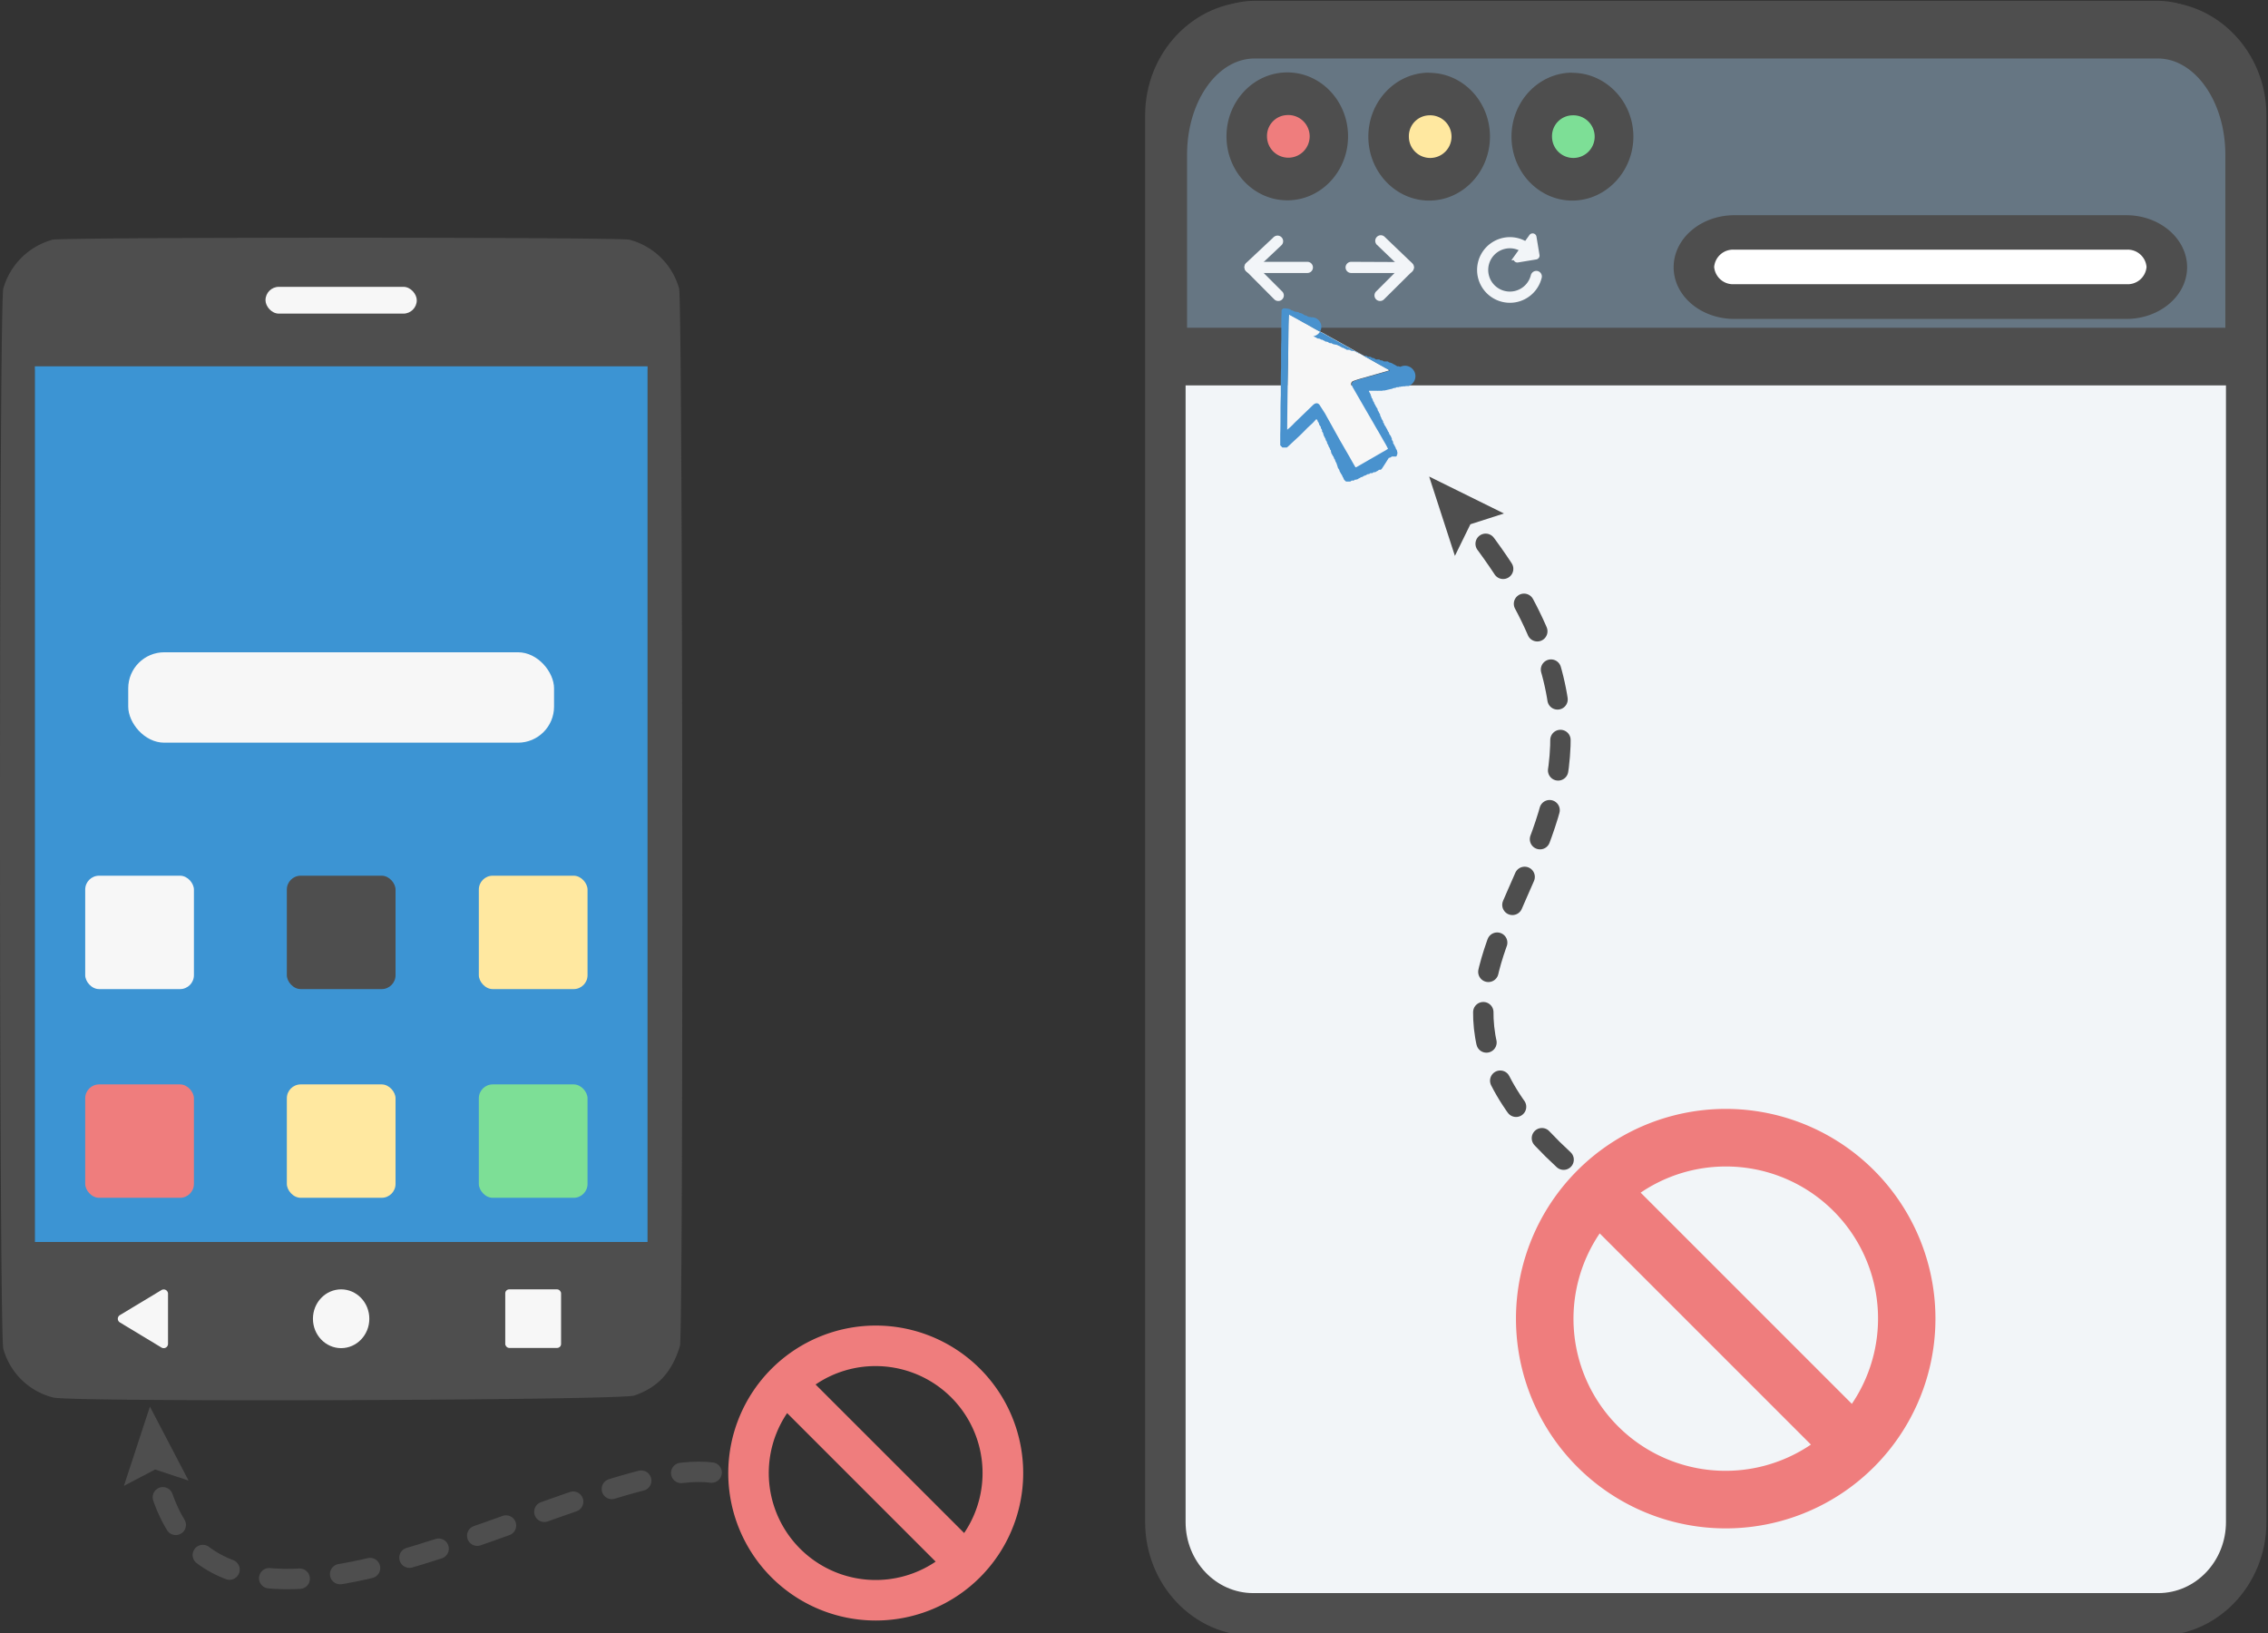 <svg xmlns="http://www.w3.org/2000/svg" viewBox="0 0 436 314"><rect x="0" y="0" width="436" height="314" fill="#333333" stroke="none"/><defs><style>.cls-1{fill:#f2f5f8;stroke:#f2f5f8;stroke-width:0.96px;}.cls-1,.cls-13{stroke-miterlimit:10;}.cls-2{fill:#667683;}.cls-3,.cls-8{fill:#4e4e4e;}.cls-4{fill:#fff;}.cls-5{fill:#ef7d7d;}.cls-6{fill:#ffe8a0;}.cls-7{fill:#7ddf96;}.cls-10,.cls-8{fill-rule:evenodd;}.cls-10,.cls-9{fill:#f7f7f7;}.cls-11{fill:#3c94d3;}.cls-12{fill:#4992ce;}.cls-13{fill:none;stroke:#4e4e4e;stroke-linecap:round;stroke-width:3.92px;stroke-dasharray:5.87 7.83 0 0;}</style></defs><g id="Layer_1" data-name="Layer 1"><path class="cls-1" d="M240.58,310.41c-9.32,0-16.89-8-16.89-17.75V22.23c0-9.79,7.57-17.75,16.89-17.75h174c9.31,0,16.88,8,16.88,17.75V292.66c0,9.79-7.57,17.75-16.88,17.75Z"/><path class="cls-2" d="M228.2,68.56c-2.16,0-3.89-2.48-3.89-5.55V29.73c0-13.26,7.55-24,16.84-24H414.8c9.29,0,16.84,10.78,16.84,24V63c0,3.07-1.73,5.55-3.88,5.55Z"/><path class="cls-3" d="M414.8,11.24c7.15,0,13,8.28,13,18.49V63H228.2V29.73c0-10.21,5.8-18.49,13-18.49H414.8m0-11.09H241.15c-11.43,0-20.73,13.27-20.73,29.58V63c0,6.12,3.49,11.09,7.78,11.09H427.76c4.29,0,7.77-5,7.77-11.09V29.73c0-16.31-9.3-29.58-20.73-29.58Z"/><path class="cls-4" d="M333.43,58c-4.3,0-7.79-3-7.79-6.63s3.49-6.63,7.79-6.63h75.33c4.3,0,7.79,3,7.79,6.63S413.06,58,408.76,58Z"/><path class="cls-3" d="M408.76,48a3.63,3.63,0,0,1,3.89,3.32,3.63,3.63,0,0,1-3.89,3.31H333.43a3.64,3.64,0,0,1-3.9-3.31,3.64,3.64,0,0,1,3.9-3.32h75.33m0-6.63H333.43c-6.44,0-11.69,4.47-11.69,10s5.25,9.94,11.69,9.94h75.33c6.44,0,11.69-4.46,11.69-9.94s-5.25-10-11.69-10Z"/><ellipse class="cls-5" cx="247.47" cy="25.21" rx="7.79" ry="8.19"/><path class="cls-3" d="M247.47,22.12a4.1,4.1,0,1,1-3.9,4.09,4,4,0,0,1,3.9-4.09m0-8.2c-6.45,0-11.69,5.52-11.69,12.29s5.24,12.3,11.69,12.3,11.68-5.52,11.68-12.3-5.24-12.29-11.68-12.29Z"/><ellipse class="cls-6" cx="274.74" cy="26.26" rx="7.79" ry="8.19"/><path class="cls-3" d="M274.74,22.17a4.1,4.1,0,1,1-3.9,4.09,4,4,0,0,1,3.9-4.09m0-8.2c-6.44,0-11.69,5.52-11.69,12.29s5.25,12.3,11.69,12.3,11.69-5.52,11.69-12.3S281.18,14,274.74,14Z"/><ellipse class="cls-7" cx="302.26" cy="26.26" rx="7.79" ry="8.19"/><path class="cls-3" d="M302.26,22.17a4.1,4.1,0,1,1-3.9,4.09,4,4,0,0,1,3.9-4.09m0-8.2c-6.44,0-11.69,5.52-11.69,12.29s5.25,12.3,11.69,12.3S314,33,314,26.26,308.7,14,302.26,14Z"/><path class="cls-3" d="M414.92,8.51c7.17,0,13,6.12,13,13.66V292.59c0,7.54-5.82,13.66-13,13.66h-174c-7.17,0-13-6.12-13-13.66V22.17c0-7.54,5.82-13.66,13-13.66h174m0-8.2h-174c-11.46,0-20.78,9.81-20.78,21.86V292.59c0,12.05,9.32,21.86,20.78,21.86h174c11.45,0,20.78-9.81,20.78-21.86V22.17c0-12.05-9.33-21.86-20.78-21.86Z"/><path class="cls-1" d="M251.32,52l-11,0a.59.59,0,0,1-.59-.59.6.6,0,0,1,.59-.6l11,0a.6.6,0,0,1,.6.6A.59.59,0,0,1,251.32,52Z"/><path class="cls-1" d="M245.73,57.38a.57.57,0,0,1-.42-.17l-5.42-5.45a.59.59,0,0,1,0-.86l5.33-5a.6.6,0,0,1,.82.87l-4.89,4.61,5,5a.58.58,0,0,1,0,.83A.54.54,0,0,1,245.73,57.38Z"/><path class="cls-1" d="M270.75,52l-11,0a.6.6,0,0,1-.6-.59.61.61,0,0,1,.6-.6l11,.05a.6.6,0,0,1,0,1.19Z"/><path class="cls-1" d="M265.3,57.38a.59.59,0,0,1-.42-.17.6.6,0,0,1,0-.84l5-5-4.85-4.66a.58.58,0,0,1,0-.83.57.57,0,0,1,.83,0l5.3,5.08a.59.59,0,0,1,.19.42.62.62,0,0,1-.18.42l-5.46,5.42A.59.59,0,0,1,265.3,57.38Z"/><path class="cls-1" d="M291.27,57.64a5.83,5.83,0,1,1,2.53-10.38.6.6,0,0,1,.12.83.61.61,0,0,1-.84.12A4.64,4.64,0,1,0,294.76,53a.61.61,0,0,1,.72-.43.59.59,0,0,1,.43.72A5.82,5.82,0,0,1,291.27,57.64Z"/><path class="cls-1" d="M294.41,45.46l-2.93,4.09a.27.27,0,0,0,.26.43l3.51-.58a.27.27,0,0,0,.23-.31l-.58-3.51A.27.27,0,0,0,294.41,45.46Z"/></g><g id="Layer_2" data-name="Layer 2"><path id="path1" class="cls-8" d="M10,46.11A13.55,13.55,0,0,0,.64,55.46c-.85,2.92-.85,200.91,0,203.83a13.3,13.3,0,0,0,9.59,9.36c3.3.92,108.94.56,111.71-.38,4.53-1.55,7.23-4.48,8.77-9.52.71-2.3.54-200.85-.16-203.29A13.47,13.47,0,0,0,121,46.08c-1.92-.52-109.13-.5-111,0M124.49,154.88v83.87H6.7V71H124.49v83.87"/><ellipse class="cls-9" cx="65.58" cy="253.51" rx="5.42" ry="5.65"/><path class="cls-10" d="M31.05,259.05l-8-4.83a.82.82,0,0,1,0-1.41l8-4.82a.83.83,0,0,1,1.25.71v9.64A.83.83,0,0,1,31.05,259.05Z"/><rect class="cls-9" x="97.13" y="247.86" width="10.73" height="11.26" rx="0.76"/><rect class="cls-11" x="6.7" y="70.42" width="117.79" height="168.33"/><rect class="cls-9" x="24.65" y="125.39" width="81.86" height="17.38" rx="6.93"/><rect class="cls-9" x="51.04" y="55.14" width="29.08" height="5.15" rx="2.57"/><rect class="cls-5" x="16.38" y="208.46" width="20.9" height="21.8" rx="2.67"/><rect class="cls-6" x="55.14" y="208.46" width="20.9" height="21.8" rx="2.67"/><rect class="cls-7" x="92.05" y="208.46" width="20.9" height="21.8" rx="2.67"/><rect class="cls-9" x="16.38" y="168.34" width="20.9" height="21.8" rx="2.67"/><rect class="cls-3" x="55.14" y="168.34" width="20.9" height="21.8" rx="2.67"/><rect class="cls-6" x="92.05" y="168.34" width="20.9" height="21.8" rx="2.67"/><path class="cls-9" d="M266.68,70.89l-.47-.25-.42-.24-.42-.23-.47-.26-2-1.13-.43-.23-.41-.24-.41-.22-1.79-1-.52-.29a1.2,1.2,0,0,0-.24-.13l-.24-.13c-.12-.08-.37-.21-.54-.31l-1.11-.62L256.1,65l-.52-.29-.24-.13-.24-.13-.52-.3-1-.52-.9-.49-.39-.22c-.07,0-.24-.14-.37-.21l-.41-.23-.46-.26c-.31-.16-1.72-1-2.06-1.14l-.44-.24-.49-.27-.28-.15c-.05,0-.09,1.3-.13,4.2,0,3.08-.1,6.53-.18,11-.1,5.43-.11,6.92-.07,6.92a11.27,11.27,0,0,0,1.38-1.29l3.6-3.47c.52-.48,1-.43,1.34.15l.83,1.45c.89,1.54.92,1.58,1,1.8l1,1.8c.74,1.27.83,1.43,1,1.79.05.08.4.68.77,1.33l.95,1.64c.59,1,1.12,1.94,1.15,2s.15,0,.46-.18l3-1.73.3-.17.34-.2,1.15-.66a11.47,11.47,0,0,0,1-.6,15.34,15.34,0,0,0-.75-1.39l-.91-1.59c-.08-.14-.15-.28-.17-.3l-.49-.83-.53-.93-.41-.71-.42-.72-.95-1.64-.94-1.63-.52-.9-.64-1.11c-.31-.53-.28-.89.1-1.17a21.89,21.89,0,0,1,2.2-.68l.62-.18.34-.1.33-.09.33-.09.32-.1.31-.09.79-.22c1-.29,1.71-.49,1.74-.52S267,71.09,266.68,70.89Z"/><path class="cls-12" d="M269.2,70.52s-.08,0-.08-.06,0,0-.09,0-.09,0-.09,0,0-.05-.09-.05-.1,0-.1,0,0,0-.09,0-.09,0-.09,0-.06-.07-.13-.1l-.15-.09a1.62,1.62,0,0,0-.25-.14,3.6,3.6,0,0,1-.4-.22,1,1,0,0,0-.25-.1s-.07,0-.07-.05,0,0-.09,0-.09,0-.09,0,0-.05-.08-.05a.2.2,0,0,1-.15-.09.24.24,0,0,0-.15-.09c-.05,0-.08,0-.08,0s-.05,0-.1,0-.09,0-.09,0,0,0-.09,0-.09,0-.09,0,0,0-.07,0-.07,0-.07,0,0,0-.07,0-.07,0-.07,0-.07-.06-.16-.1-.16-.08-.16-.1,0,0-.1,0-.09,0-.09,0,0,0-.07,0a.35.35,0,0,1-.17-.09.33.33,0,0,0-.16-.09.06.06,0,0,1-.06,0s0,0-.09,0-.09,0-.09,0-.05,0-.1,0-.09,0-.09,0,0,0-.09,0a.12.12,0,0,1-.1,0,1.55,1.55,0,0,0-.52-.29s-.07,0-.07,0,0,0-.07,0a.38.38,0,0,1-.18-.09.31.31,0,0,0-.15-.09s-.07,0-.07-.05,0,0-.09,0-.09,0-.09,0,0,0-.09,0-.09,0-.09,0,0,0-.09,0a.24.24,0,0,1-.15-.09.2.2,0,0,0-.14-.09c-.05,0-.09,0-.09,0s0,0-.09,0-.09,0-.09,0,0,0-.07,0-.07,0-.07,0,0-.05-.09-.05a.12.12,0,0,1-.1,0,1.19,1.19,0,0,0-.38-.22s-.08-.05-.08-.07,0,0-.09,0-.09,0-.09-.05,0,0-.09,0-.1,0-.1,0a2,2,0,0,0-.45-.26,3.84,3.84,0,0,1-.46-.27s-.05,0-.08,0-.07,0-.07,0,0,0-.09,0-.09,0-.09,0,0-.05-.09-.05-.1,0-.1,0,0,0-.07,0a.35.35,0,0,1-.17-.09.29.29,0,0,0-.16-.09.06.06,0,0,1-.06,0s0,0-.09,0-.09,0-.09,0,0,0-.09,0-.1,0-.1,0,0,0-.07,0a.35.35,0,0,1-.17-.09.37.37,0,0,0-.16-.1s-.06,0-.06,0-.07-.07-.16-.1-.16-.08-.16-.11,0,0-.09,0-.1,0-.1,0,0,0-.1-.08a3.37,3.37,0,0,1-.54-.31s0,0-.08,0a.31.31,0,0,1-.14-.07.26.26,0,0,0-.16-.07s-.08,0-.08-.05-.05,0-.1,0-.09,0-.09,0,0-.05-.07-.05-.07,0-.07,0,0,0-.09,0-.09,0-.09-.05,0,0-.07,0-.07,0-.07,0-.07-.07-.16-.1-.16-.08-.16-.1-.05,0-.1,0-.09,0-.09,0,0,0-.09,0-.09,0-.09-.05,0,0-.06,0a.32.32,0,0,1-.16-.1.35.35,0,0,0-.17-.09s-.08,0-.08,0,0-.05-.09-.05-.09,0-.09,0,0,0-.07,0a.28.28,0,0,1-.17-.1.38.38,0,0,0-.16-.09s-.06,0-.06,0-.07-.06-.16-.1-.16-.08-.16-.1,0,0-.09,0-.1,0-.11,0a.86.86,0,0,0-.38-.2s-.07,0-.07,0,0,0-.09,0-.1,0-.1,0,0-.05-.07-.05a.35.35,0,0,1-.17-.09.32.32,0,0,0-.16-.1s-.06,0-.06,0-.07-.07-.16-.1-.16-.08-.16-.1,0,0-.09,0a.12.12,0,0,1-.1,0A1.19,1.19,0,0,0,252,61s-.08,0-.08-.07,0,0-.09,0-.09,0-.09,0,0,0-.09,0-.1,0-.1-.05,0,0-.06,0a.38.38,0,0,1-.16-.09.31.31,0,0,0-.17-.09s-.07,0-.07-.05,0,0-.09,0-.09,0-.09,0-.07-.06-.15-.1a.67.67,0,0,1-.18-.1,2.14,2.14,0,0,0-.57-.27s-.07,0-.07,0,0,0-.06,0a.26.26,0,0,1-.16-.1.35.35,0,0,0-.17-.09s-.07,0-.07,0-.05,0-.1,0-.09,0-.09-.05,0,0-.09,0-.09,0-.09,0,0,0-.07,0a.07.07,0,0,1-.07-.05s0,0-.07,0-.07,0-.07,0-.07-.07-.16-.11-.16-.08-.16-.1,0,0-.09,0a.14.14,0,0,1-.11,0,1.18,1.18,0,0,0-.37-.23s-.08,0-.08-.06,0,0-.09,0-.09,0-.09-.05,0,0-.1,0-.09,0-.09,0-.16-.05-.39-.05a1,1,0,0,0-.39,0s-.05,0-.11.08a.36.36,0,0,0-.15.15s-.06.1-.08.1,0,.08,0,.18,0,.2,0,.21-.05,1-.05,2.68,0,2.66,0,2.66-.05.91-.05,2.65,0,2.66,0,2.68-.05,1-.05,2.65,0,2.63,0,2.66-.05,1-.06,2.68c0,1.44,0,3.59-.05,4.78l0,2.15.21.21.2.22h.38c.21,0,.37,0,.37,0s0,0,.07,0,.24-.15,1.13-1l1.08-1c.31-.28.82-.78,1.81-1.79l.48-.45a8.85,8.85,0,0,0,1-1c.2-.23.28-.26.32-.13s.05.1.07.1.05,0,.05.08,0,.1,0,.11a1,1,0,0,1,.23.37c0,.05,0,.08.07.08s0,0,0,.1,0,.09,0,.09.06.06.09.13a1.82,1.82,0,0,0,.15.23.34.34,0,0,1,.1.17s0,.07,0,.07,0,0,0,.07a.35.35,0,0,0,.09.17.33.33,0,0,1,.09.16.06.06,0,0,0,.05.06s0,0,0,.09,0,.09,0,.09,0,0,0,.09a.2.2,0,0,0,.09.14.24.24,0,0,1,.09.15c0,.05,0,.09.05.09s0,0,0,.09,0,.09.05.09,0,0,0,.07,0,.07,0,.07a.06.06,0,0,1,.05.06s0,.08,0,.08a1.63,1.63,0,0,1,.18.31.87.87,0,0,0,.17.29s0,0,0,.09,0,.09.05.09a.06.06,0,0,1,0,.06.29.29,0,0,0,.09.16.35.35,0,0,1,.09.17s0,.07.05.07,0,0,0,.1,0,.09.05.09a.06.06,0,0,1,0,.06.38.38,0,0,0,.09.16.31.31,0,0,1,.09.17s0,.07.05.07,0,0,0,.07,0,.07,0,.07a.06.06,0,0,1,.05.06.38.38,0,0,0,.09.16.31.31,0,0,1,.09.17s0,.07.05.07,0,0,0,.07a.28.28,0,0,0,.1.17.38.38,0,0,1,.09.16s0,.06,0,.06,0,0,0,.09,0,.1.05.1,0,0,0,.09,0,.09,0,.09a1.17,1.17,0,0,1,.17.28,1.78,1.78,0,0,0,.22.37.34.34,0,0,1,.08.16s0,.07.05.07,0,0,0,.07a.31.31,0,0,0,.09.17.29.29,0,0,1,.1.16s0,.06,0,.06.05,0,.05.09,0,.09.05.09,0,0,0,.08a.4.4,0,0,0,.09.17.32.32,0,0,1,.1.16s0,.06,0,.06.05,0,.05.09,0,.09,0,.09.05,0,.05.07,0,.07.05.07,0,0,0,.07,0,.07,0,.07a.07.07,0,0,1,.05.07s0,.07,0,.07.05,0,.05.09,0,.09,0,.09.05,0,.05.08a.2.2,0,0,0,.09.15.24.24,0,0,1,.09.15s0,.08.05.08.05,0,.05.09a.21.21,0,0,0,0,.12,4.2,4.2,0,0,1,.21.37,3.62,3.62,0,0,0,.21.35.49.49,0,0,1,.09.17.5.5,0,0,0,.1.15s0,0,0,.08a.22.22,0,0,0,.09.15.22.22,0,0,1,.09.15s0,.08,0,.08.05,0,.05.07a.65.65,0,0,0,.21.28l.22.2h.36c.21,0,.36,0,.36,0s0,0,.07,0a.31.31,0,0,0,.17-.09.38.38,0,0,1,.16-.09s.06,0,.06,0,0,0,.09,0,.1,0,.1,0,0,0,.08,0a.24.24,0,0,0,.15-.09.2.2,0,0,1,.15-.09s.08,0,.08,0,0,0,.09,0,.09,0,.09-.05,0,0,.07,0,.07,0,.08,0a2.36,2.36,0,0,1,.37-.22,1.42,1.42,0,0,0,.36-.22s0,0,.09,0,.1,0,.1,0,0-.06.08-.07a1.49,1.49,0,0,0,.37-.23s.05,0,.1,0,.09,0,.09-.05a.06.06,0,0,1,.06,0,.29.29,0,0,0,.16-.09.35.35,0,0,1,.17-.09s.07,0,.07-.05,0,0,.07,0,.07,0,.07,0,0,0,.08,0a.2.2,0,0,0,.15-.09.24.24,0,0,1,.15-.09c.05,0,.08,0,.08,0s0,0,.1,0,.09,0,.09,0,0,0,.06,0a.43.43,0,0,0,.16-.1.31.31,0,0,1,.17-.09s.07,0,.07,0,0,0,.09,0a.19.19,0,0,0,.12,0,.87.87,0,0,1,.27-.17,1.35,1.35,0,0,0,.34-.21.35.35,0,0,1,.17-.09s.07,0,.07,0,0,0,.09,0,.1,0,.1,0,.06-.07.13-.1S267,88,267,88s0,0,.1,0,.09,0,.09,0,0-.05.07-.05a.35.35,0,0,0,.17-.09.37.37,0,0,1,.16-.1s.06,0,.06,0,0,0,.09,0,.09,0,.09,0,0,0,.07,0,.07,0,.07,0,0,0,.07,0,.07,0,.07,0,0,0,.07,0a.07.07,0,0,0,.07,0s0,0,.07,0a.23.23,0,0,0,.21-.2s0-.07,0-.07.05-.05.05-.1,0-.09.05-.09,0-.09,0-.21,0-.2,0-.2-.05-.07-.05-.14,0-.14-.05-.14,0,0,0-.06a.26.26,0,0,0-.1-.16.35.35,0,0,1-.09-.17s0-.07,0-.07-.05,0-.05-.09a.22.22,0,0,0-.06-.14.55.55,0,0,1-.12-.21c0-.09-.09-.16-.11-.16s0,0,0-.06a.32.32,0,0,0-.1-.16.35.35,0,0,1-.09-.17s0-.07,0-.07,0,0,0-.1,0-.09-.05-.09,0,0,0-.06a.29.29,0,0,0-.1-.16.31.31,0,0,1-.09-.17s0-.07,0-.07,0,0,0-.09,0-.1-.05-.1,0,0,0-.06,0-.07-.05-.07,0,0,0-.07a.07.07,0,0,0-.05-.07s-.05,0-.05-.1,0-.09,0-.09a0,0,0,0,1-.05,0,.34.34,0,0,0-.09-.14.38.38,0,0,1-.09-.16s0-.06-.05-.06-.05,0-.05-.1,0-.09,0-.09-.05,0-.05-.08a.24.24,0,0,0-.09-.15.19.19,0,0,1-.09-.13,2.44,2.44,0,0,0-.28-.56l-.13-.24a1.52,1.52,0,0,0-.2-.31.33.33,0,0,1-.09-.16s0-.08,0-.08-.05,0-.05-.07a.35.35,0,0,0-.09-.17.29.29,0,0,1-.09-.16.06.06,0,0,0,0-.06s0,0,0-.09,0-.09-.05-.09-.05,0-.05-.08a.2.2,0,0,0-.09-.15.24.24,0,0,1-.09-.15c0-.05,0-.08-.05-.08s0-.05,0-.1,0-.09-.05-.09-.05,0-.05-.07,0-.07,0-.07-.05,0-.05-.07,0-.07-.05-.07,0,0,0-.06,0-.07-.05-.07,0,0,0-.09a.14.14,0,0,0,0-.11,1.6,1.6,0,0,1-.22-.37,1.42,1.42,0,0,0-.22-.36s0,0,0-.09,0-.09-.05-.09,0,0,0-.09,0-.1-.05-.1-.05,0-.05-.06a.28.28,0,0,0-.08-.15.9.9,0,0,1-.15-.24c0-.08-.08-.15-.1-.15s0,0,0-.06a.38.38,0,0,0-.09-.16.31.31,0,0,1-.09-.17s0-.07-.05-.07,0,0,0-.07a.31.31,0,0,0-.09-.17.29.29,0,0,1-.1-.16s0-.06,0-.06-.05,0-.05-.09,0-.09-.05-.09,0,0,0-.09a.24.24,0,0,0-.09-.15.22.22,0,0,1-.1-.14s0-.09,0-.09-.05,0-.05-.09,0-.09,0-.09-.05-.05-.07-.12-.05-.11-.07-.11,0,0,0-.09,0-.1,0-.1a.59.59,0,0,1-.15-.23.7.7,0,0,0-.15-.23s0,0,0-.09,0-.09,0-.09a0,0,0,0,1-.05,0s0,0,.09,0,.09,0,.09,0,.08,0,.17,0,.16,0,.16,0,.06,0,.14,0,.13,0,.13,0,.09,0,.19,0,.18,0,.18,0,.07,0,.14,0,.14,0,.14,0,.07,0,.16,0a.35.35,0,0,0,.19,0s.09,0,.16,0,.14,0,.14,0,.07,0,.16,0,.16,0,.16,0,.06,0,.14,0,.14,0,.14-.05.08,0,.18,0,.19,0,.19,0,.06-.05.13-.05.14,0,.14,0,.13-.06.29-.09l.47-.11.34-.08c.08,0,.15,0,.15-.06s.07,0,.16-.06l.32-.06c.09,0,.17,0,.17-.06s.07,0,.16-.07l.32,0c.09,0,.16-.05.16-.07s.07,0,.16,0,.17,0,.17-.05.06,0,.13,0,.14,0,.14,0,.07-.05.16-.05a.35.35,0,0,0,.19,0s.09,0,.16,0,.14,0,.14-.05.07,0,.16,0,.17,0,.18,0a.25.25,0,0,1,.15,0c.06,0,.11,0,.11,0a0,0,0,0,1,0,0,.37.37,0,0,0,.15-.1A.94.94,0,0,0,269.2,70.52Zm-2.05.72s-.7.23-1.74.52l-.79.22-.31.09-.32.1-.33.09-.33.09-.34.1-.62.18a21.89,21.89,0,0,0-2.2.68c-.38.28-.41.64-.1,1.17l.64,1.11.52.9.94,1.63.95,1.64.42.72.41.71.53.93L265,83s.09.16.17.3l.91,1.59a15.34,15.34,0,0,1,.75,1.39,11.47,11.47,0,0,1-1,.6l-1.15.66-.34.2-.3.17-3,1.73c-.31.18-.42.22-.46.18s-.56-.94-1.15-2l-.95-1.64c-.37-.65-.72-1.25-.77-1.33-.2-.36-.29-.52-1-1.79l-1-1.8c-.12-.22-.15-.26-1-1.8L253.77,78c-.31-.58-.82-.63-1.34-.15l-3.6,3.47a11.27,11.27,0,0,1-1.38,1.29s0-1.49.07-6.92c.08-4.51.13-8,.18-11,0-2.9.08-4.2.13-4.2l.28.15.49.27.44.24c.34.19,1.75,1,2.06,1.14l.46.26.41.23c.13.07.3.16.37.21l.39.22.9.49,1,.52.52.3.24.13.24.13.52.29,1.09.6,1.11.62c.17.1.42.23.54.31l.24.13a1.2,1.2,0,0,1,.24.13l.52.29,1.79,1,.41.22.41.24.43.23,2,1.13.47.26.42.23.42.24.47.25C267,71.09,267.2,71.21,267.15,71.24Z"/><path class="cls-13" d="M300.59,222.93c-47-43.29,33.31-60.15-19.2-123.78"/><polygon class="cls-3" points="289.12 98.71 282.67 100.78 279.69 106.86 274.74 91.61 289.12 98.71"/><path class="cls-13" d="M136.81,283.08c-25.8-3.19-99.38,49.42-107.29-2.65"/><polygon class="cls-3" points="36.25 284.62 29.82 282.49 23.82 285.64 28.82 270.4 36.25 284.62"/><path class="cls-5" d="M291.43,253.49a40.32,40.32,0,1,0,40.31-40.32A40.35,40.35,0,0,0,291.43,253.49Zm40.31-29.25A29.23,29.23,0,0,1,356,269.87l-40.6-40.6A29.1,29.1,0,0,1,331.74,224.24Zm16.39,53.46a29.23,29.23,0,0,1-40.6-40.6Z"/><path class="cls-5" d="M140,283.18a28.35,28.35,0,1,0,28.35-28.36A28.38,28.38,0,0,0,140,283.18Zm28.35-20.57a20.56,20.56,0,0,1,17,32.09l-28.56-28.55A20.41,20.41,0,0,1,168.39,262.61Zm11.52,37.59a20.56,20.56,0,0,1-28.55-28.55Z"/></g></svg>
